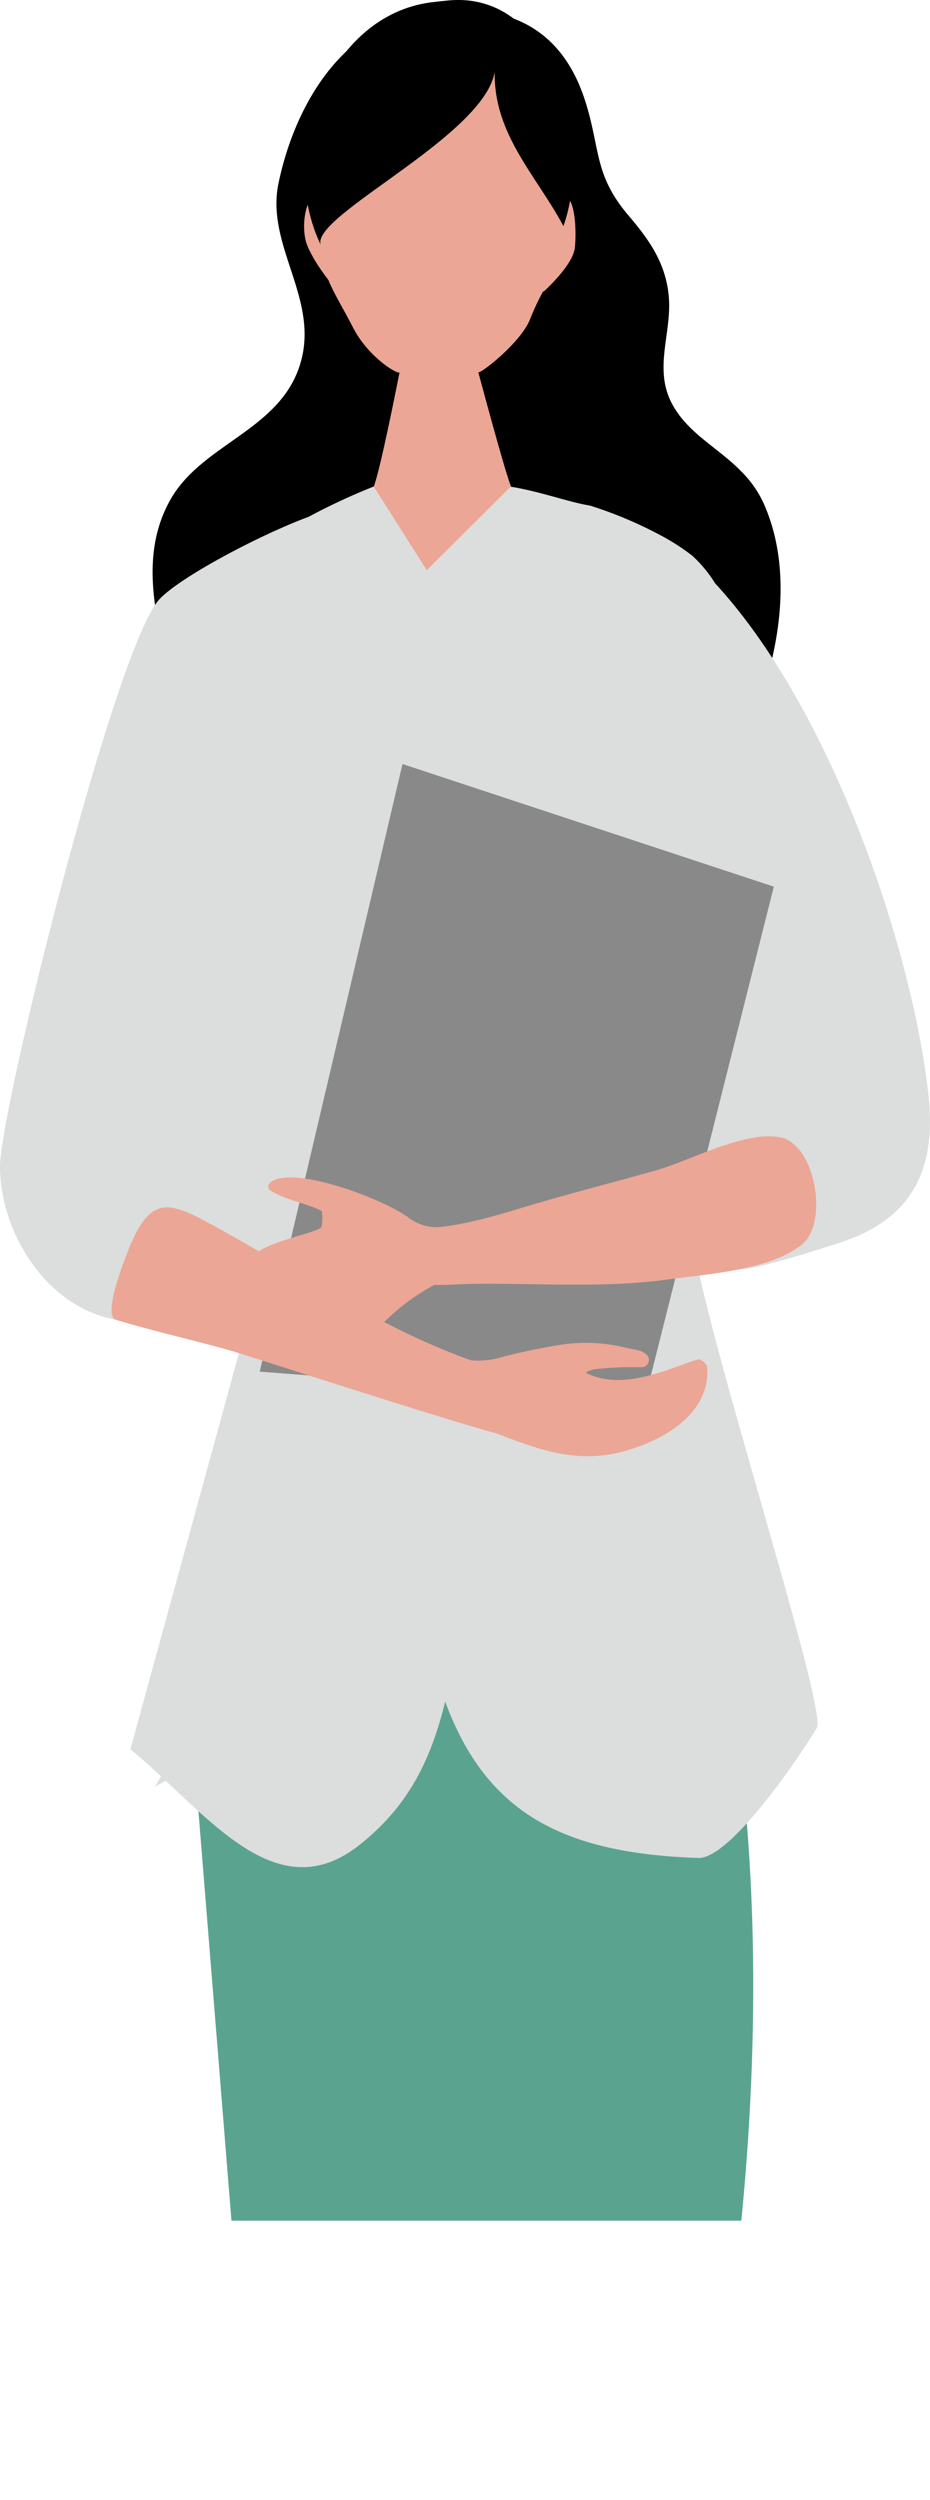 <svg viewBox="0 0 113.91 306.01" xmlns="http://www.w3.org/2000/svg" xmlns:xlink="http://www.w3.org/1999/xlink"><clipPath id="a" transform="translate(-25.3 -15.65)"><path d="m0 0h173.49v287.47h-173.49z"/></clipPath><g clip-path="url(#a)"><path d="m116.08 73.34c-2.79-2.86-6.33-4.53-8.32-8-2.59-4.5-.05-9-.57-13.66-.44-4-2.45-6.77-5-9.76-4.21-5-3.33-8.17-5.27-14.08-3.28-10.07-11.37-12.26-20.85-10.34-9.32 1.89-14.79 11.5-16.67 20.65-1.55 7.57 5 14.05 2.72 21.88-2.38 8.28-12 9.84-15.93 16.75-4.14 7.29-1.49 15.59.32 23.14 2.81-4.82 5.7-4.66 10.44-3.5 8.1 2 5.39 6 10.36 10.16a29.21 29.21 0 0 0 13.16 6.34 32.85 32.85 0 0 0 -1 9c.81 16.36 21.63 5.61 27.19-.57 9.47-10.54 18.41-30.06 12.18-44.08a13.44 13.44 0 0 0 -2.76-3.93z" transform="translate(-25.3 -15.65)"/><path d="m110.71 321.66h-54.3l-8.69-107.66c4.1-3.92 55.25-48.09 65.49 0 11.08 52-2.5 107.66-2.5 107.66z" fill="#5aa48f" fill-rule="evenodd" transform="translate(-25.3 -15.65)"/><path d="m139 149.49c-2-17.79-11.84-47-26.12-62.45a15.7 15.7 0 0 0 -2.79-3.37 26.89 26.89 0 0 0 -3.66-2.38 50.57 50.57 0 0 0 -8.85-3.75c-2.74-.45-6.16-1.76-9.87-2.34-5.2-.81-11.32-2.15-16.63 0a77.24 77.24 0 0 0 -8 3.72c-5.67 2.08-15.65 7.29-18.25 10.08-5.44 5.87-19.52 62.5-19.53 69.42 0 8 5.64 17.28 14.21 18.76 13.13 2.28 8.89-3.82 16.5-1.17l-14.74 53.76c1.26 1 2.51 2.16 3.75 3.31l-.76 1.27 1.35-.72c7.54 7.05 14.91 14.75 23.65 7.9 6.28-4.93 8.89-10.81 10.57-17.6 5.06 13.76 14.58 18.58 31 19.14 2.37.08 6.4-4.45 9.69-8.84l.17.12-.12-.18c2.09-2.8 3.89-5.54 4.77-7 1.3-2.14-11.76-42.45-14.74-57.21-.94-4.7 1.81-7.14 5-9.43a35.44 35.44 0 0 1 0 10.23c-.17 1.2 11.84-2.76 13-3.15 9.52-3.23 11.3-10.26 10.4-18.12z" fill="#dcdddd" fill-rule="evenodd" transform="translate(-25.3 -15.65)"/><g fill="#eca695"><path d="m93 40.8-1.23 3.7c0 2.29-.06 4.62.08 6.88 0 0 3.57-3.17 3.85-5.35s.05-8.9-2.7-5.23z" transform="translate(-25.3 -15.65)"/><path d="m65.87 40.8 1 3.7c0 2.29 0 4.62-.07 6.88-1.17-1.12-3.68-4.52-4.09-6.42-.71-3.29.98-7.83 3.16-4.16z" transform="translate(-25.3 -15.65)"/><path d="m78.71 30.68c-.04.32-.02.32 0 0z" transform="translate(-25.3 -15.65)"/><path d="m93 27.86c-2.68-3.36-8.06-5.55-11.81-5.55s-11.53 2.19-14.19 5.55c-4 5-3.16 13.14-2.25 19.28.44 3 1.89 4.91 3.8 8.62s5.61 5.84 5.69 5.45c0 0-2.31 11.82-3.16 14l6.49 10.23 10.31-10.25c-.84-2.16-4-14-4-14 .08.39 5.2-3.55 6.34-6.46 1.52-3.88 2.71-4.63 3.15-7.61.94-6.12 3.57-14.27-.37-19.26z" transform="translate(-25.3 -15.65)"/></g><path d="m31.81 167.89 17.49-74.37 45.48 15.01-15.86 63.02z" fill="#898989"/><path d="m121 154.9c-4.24-1-11.24 2.86-15.32 4-5.45 1.54-11 2.94-16.36 4.56s-11.49 3.43-17.32 2.09c-.34-.08 1.31 5.15 2.06 5.81 2.49 2.17 5.71 1.48 9 1.44 7.72-.12 16.19.54 23.81-.51 5.11-.7 12.88-1.17 16.71-4.36a3.8 3.8 0 0 0 .82-1c2.01-3.44.39-11.15-3.4-12.03z" fill="#eca695" transform="translate(-25.3 -15.65)"/><path d="m87.37 184.33a15.46 15.46 0 0 0 -4.46-2.2c-11.15-4-21.07-10.76-31.43-16.45-5.32-2.92-7.56-3.77-10.19 2.31-.41 1-3.57 8.67-1.78 9.21 4.76 1.45 9.65 2.5 14.37 3.87 2.42.71 33.06 10.68 33.24 10.19 1.15-3.14 2.75-4.93.25-6.93z" fill="#eca695" transform="translate(-25.3 -15.65)"/><path d="m78.92 165.86a5.76 5.76 0 0 1 -3.69-1.25c-3.64-2.54-14.54-6.44-16.9-4.14a.58.58 0 0 0 .16.94c1.84 1.14 4.19 1.48 6.2 2.45a5 5 0 0 1 0 1.92c-.15.86-9.28 2.12-8.74 4.66.74 3.54 5.76 9.87 9.5 10.62 3.28.65 5.86-2.87 8.88-5.37a28.05 28.05 0 0 1 6.89-4.06c-.81-1.52-.49-6.02-2.3-5.77z" fill="#eca695" transform="translate(-25.3 -15.65)"/><path d="m110.76 182.05c-3.89 1.25-9.15 3.86-13.65 1.67 0-.27.37-.22.87-.45a39.19 39.19 0 0 1 5.85-.26.9.9 0 0 0 .75-1.46c-.63-.65-1.29-.64-2.53-.91a20.5 20.5 0 0 0 -7.7-.44c-3.91.59-7.32 1.49-7.32 1.49a10.4 10.4 0 0 1 -4.2.46 52.62 52.62 0 0 0 -2 7.09c7.25 2.14 13.15 6.25 21.09 4 5.11-1.47 10.38-4.8 10-10.2.01-.44-.81-1.1-1.16-.99z" fill="#eca695" transform="translate(-25.3 -15.65)"/><path d="m78.15 15.93c-12.67 1.59-19.05 18.53-13.52 29.77-1.77-3.6 21.93-14.19 21.31-22.31-.64 8.28 4.85 13.37 8.37 19.93 3.69-10.32-1.19-28.78-14.02-27.62-.72.07-1.43.14-2.14.23z" transform="translate(-25.3 -15.65)"/></g></svg>